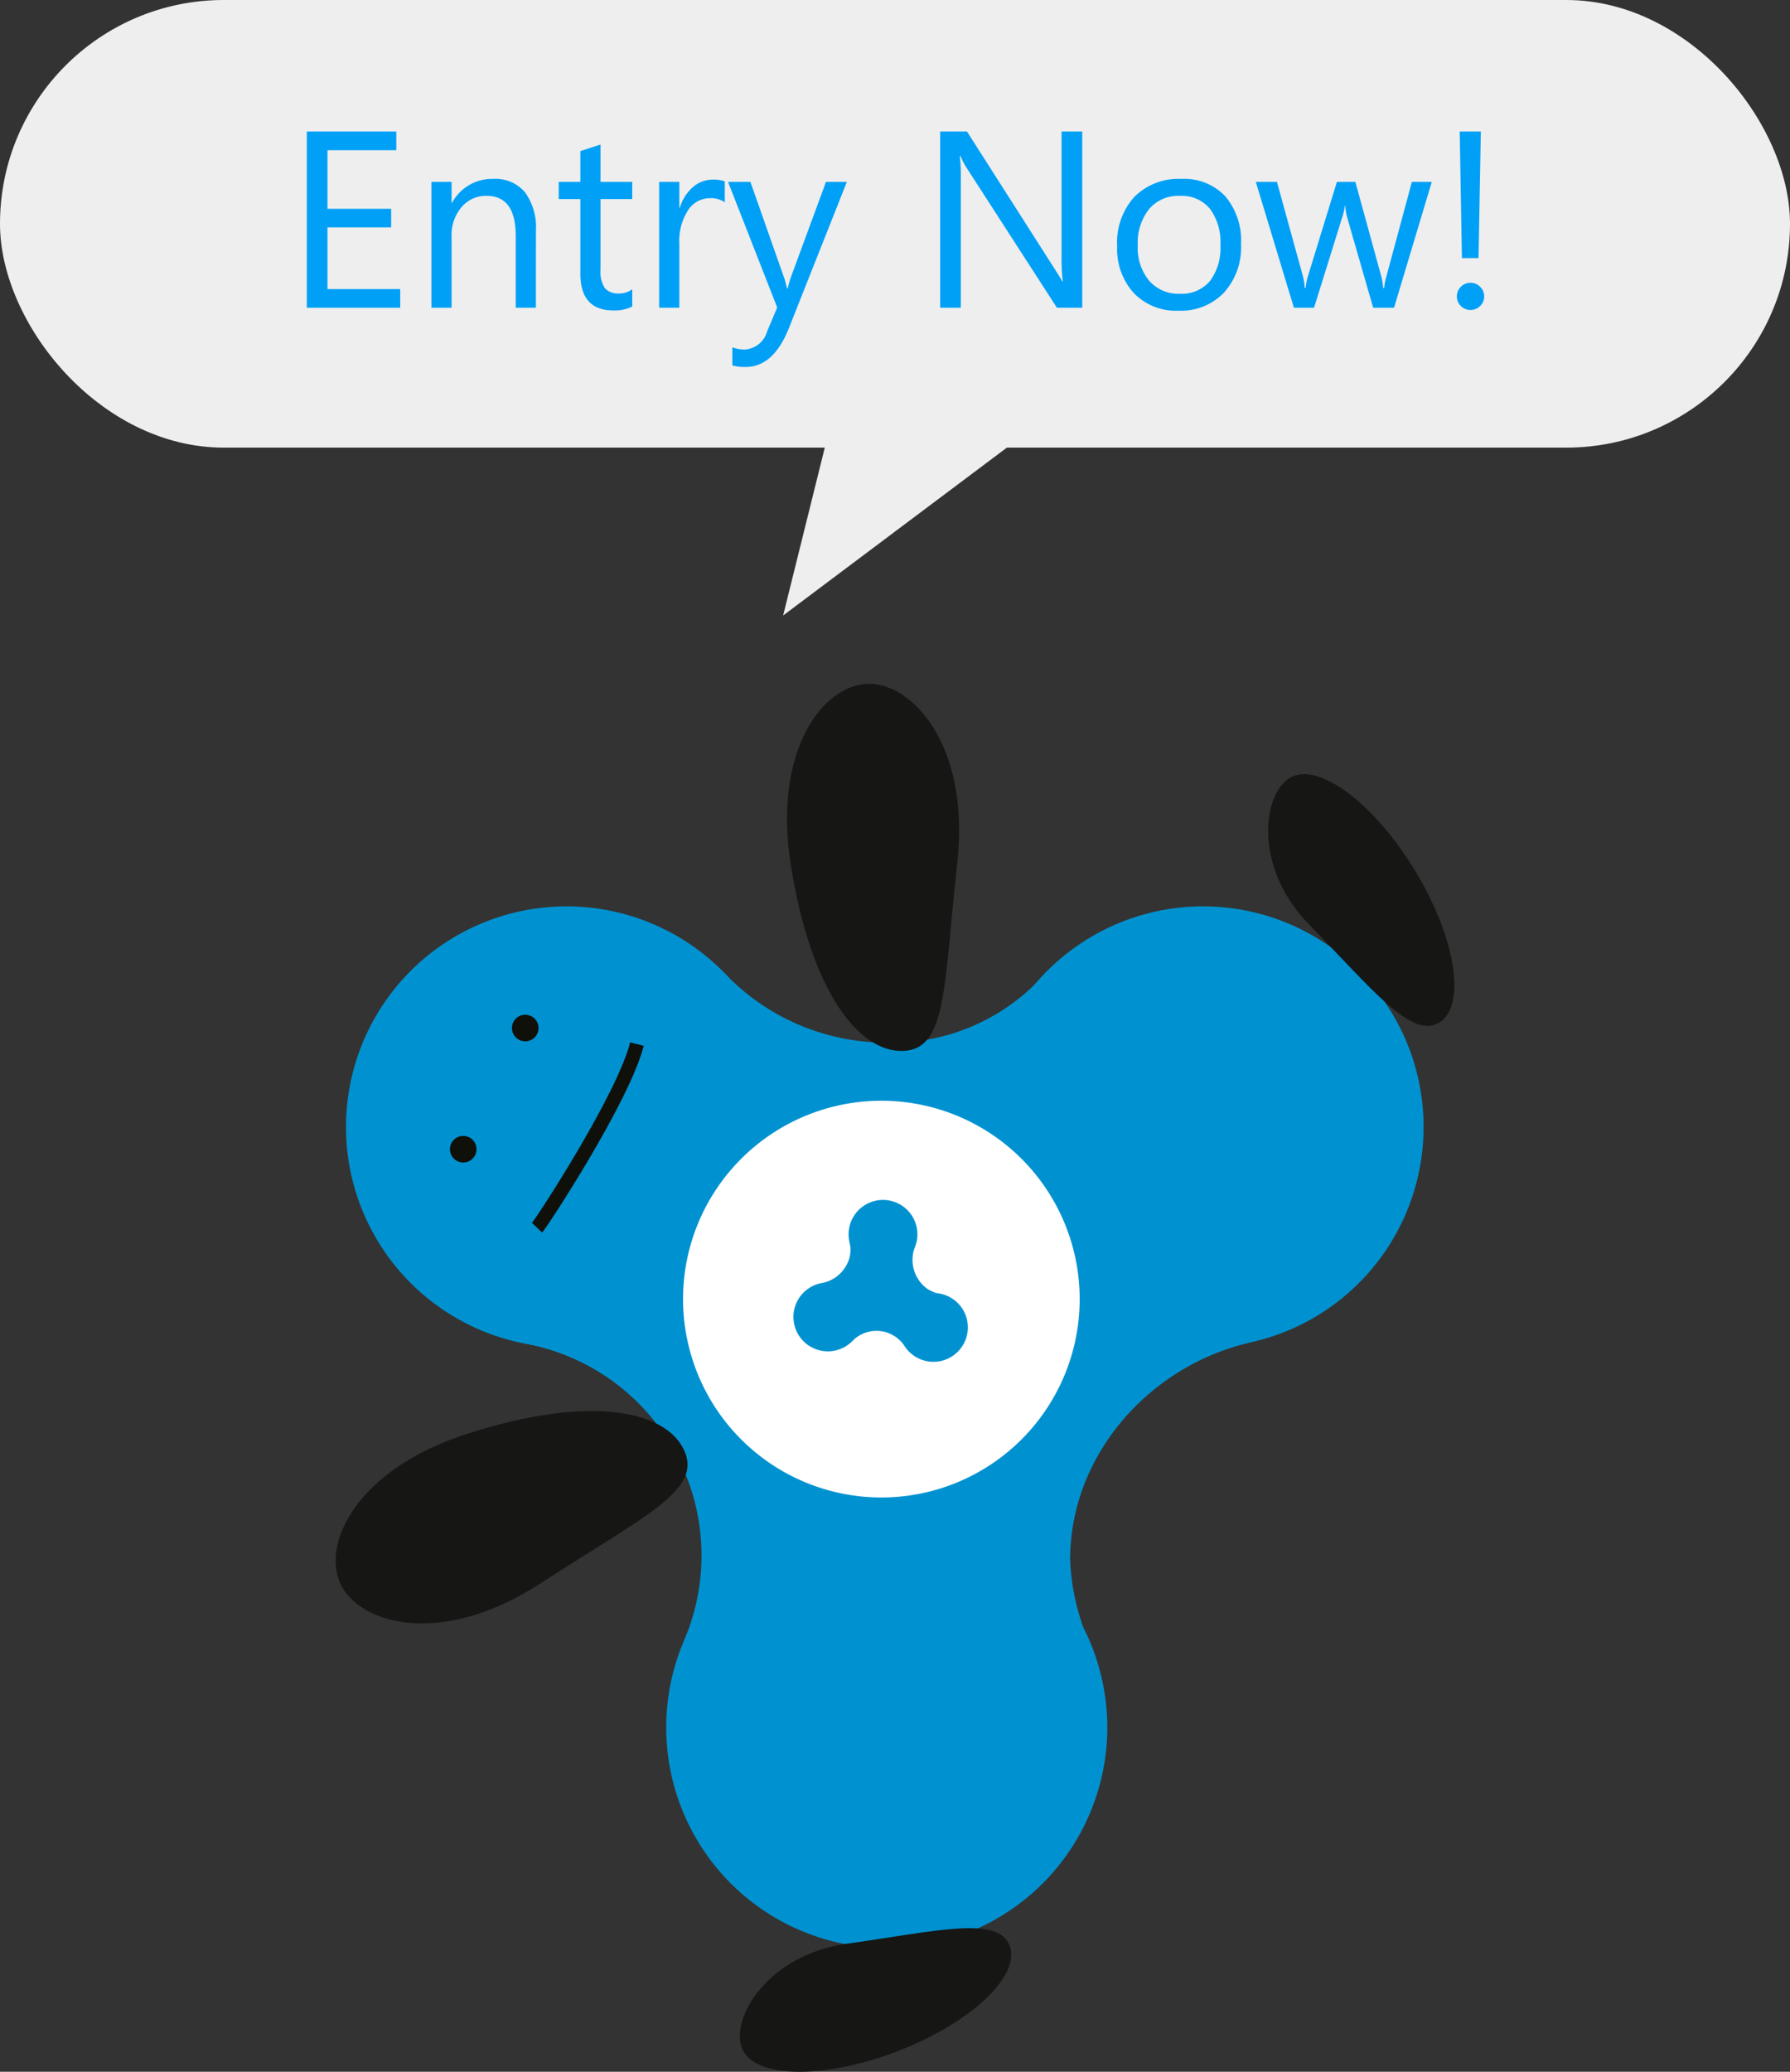<svg xmlns="http://www.w3.org/2000/svg" xmlns:xlink="http://www.w3.org/1999/xlink" width="128" height="148.105" viewBox="0 0 128 148.105">
  <rect x="0" y="0" width="128" height="148.105" fill="#333333" stroke="none"/>
  <defs>
    <clipPath id="clip-path">
      <rect id="長方形_9914" data-name="長方形 9914" width="80" height="99.222" fill="none"/>
    </clipPath>
  </defs>
  <g id="グループ_6345" data-name="グループ 6345" transform="translate(-1304 -645.895)">
    <g id="グループ_6129" data-name="グループ 6129" transform="translate(1328 694.778)">
      <g id="グループ_6128" data-name="グループ 6128" clip-path="url(#clip-path)">
        <path id="パス_30155" data-name="パス 30155" d="M124.353,149.48c0-4.345,4.044-10.836,4.039-10.839a14.57,14.57,0,0,1-11.56,5.216,15.957,15.957,0,0,1-11.716-5.092s4.2,6.581,4.2,10.715a15.948,15.948,0,0,1-15.948,15.948,18.241,18.241,0,0,1-2.555-.083,15.405,15.405,0,0,1,11.54,21.218,16.208,16.208,0,0,1,28.53-.927,16.058,16.058,0,0,1-.936-4.815c0-7.588,5.794-13.917,12.893-15.53a24.689,24.689,0,0,1-2.535.137,15.948,15.948,0,0,1-15.948-15.948" transform="translate(-77.423 -118.205)" fill="#0092d0"/>
        <path id="パス_30156" data-name="パス 30156" d="M85.5,317.95c.31.066.627.109.943.157-.31-.066-.627-.109-.943-.157" transform="translate(-72.893 -271.083)" fill="#004f99"/>
        <path id="パス_30157" data-name="パス 30157" d="M362.692,460.524a15.854,15.854,0,0,0-1.35-3.065,15.858,15.858,0,0,0,1.35,3.065" transform="translate(-308.078 -390.027)" fill="#004f99"/>
        <path id="パス_30158" data-name="パス 30158" d="M36.569,123.708a15.77,15.77,0,1,1-15.77-15.77,15.77,15.77,0,0,1,15.77,15.77" transform="translate(-4.287 -92.027)" fill="#0092d0"/>
        <path id="パス_30159" data-name="パス 30159" d="M191.908,414.923a15.77,15.77,0,1,1-15.77-15.77,15.77,15.77,0,0,1,15.77,15.77" transform="translate(-136.728 -340.316)" fill="#0092d0"/>
        <path id="パス_30160" data-name="パス 30160" d="M345.347,123.708a15.77,15.77,0,1,1-15.77-15.77,15.77,15.77,0,0,1,15.77,15.77" transform="translate(-267.549 -92.027)" fill="#0092d0"/>
        <path id="パス_30161" data-name="パス 30161" d="M196.9,216.387a14.181,14.181,0,1,1-14.182-14.181A14.181,14.181,0,0,1,196.9,216.387" transform="translate(-143.694 -172.4)" fill="#fff"/>
        <path id="パス_30162" data-name="パス 30162" d="M215.373,604.734c.827,2.163-2.787,5.555-8.074,7.578s-10.243,1.908-11.07-.255,1.885-6.662,7.489-7.45c6.394-.9,10.827-2.035,11.654.128" transform="translate(-167.179 -514.535)" fill="#161615"/>
        <path id="パス_30163" data-name="パス 30163" d="M464.589,61.583c1.976-1.208,1.185-6.1-1.767-10.931s-6.946-7.765-8.922-6.558-2.576,6.427,1.381,10.473c4.515,4.616,7.331,8.223,9.307,7.016" transform="translate(-385.676 -37.363)" fill="#161615"/>
        <path id="パス_30164" data-name="パス 30164" d="M24.916,355.49c1.329,2.863-2.706,4.63-10.319,9.56-7.086,4.589-12.927,2.856-14.256-.007s1.129-8.185,9.155-10.748c8.645-2.76,14.092-1.668,15.42,1.195" transform="translate(0 -300.709)" fill="#161615"/>
        <path id="パス_30165" data-name="パス 30165" d="M227.264,26.247c3.155-.1,2.917-4.5,3.893-13.517C232.066,4.337,227.89-.1,224.736,0s-6.8,4.691-5.477,13.012c1.426,8.962,4.852,13.335,8.006,13.233" transform="translate(-186.7 0)" fill="#161615"/>
        <path id="パス_30166" data-name="パス 30166" d="M56.876,221.036a.951.951,0,1,1,.348-1.3.951.951,0,0,1-.348,1.3" transform="translate(-47.276 -186.941)" fill="#10100a"/>
        <path id="パス_30167" data-name="パス 30167" d="M87.428,161.448a.951.951,0,1,1-.951-.951.951.951,0,0,1,.951.951" transform="translate(-72.919 -136.839)" fill="#10100a"/>
        <path id="パス_30168" data-name="パス 30168" d="M104.836,174.733c-.985,3.875-6.8,12.765-7.147,13.127" transform="translate(-83.289 -148.977)" fill="none" stroke="#10100a" stroke-miterlimit="10" stroke-width="1"/>
        <path id="パス_30169" data-name="パス 30169" d="M247.366,323.763c.041-.04.08-.084.119-.127-.041.04-.08.084-.119.127" transform="translate(-210.903 -275.93)" fill="#004f99"/>
        <path id="パス_30170" data-name="パス 30170" d="M238.629,271.578a4.331,4.331,0,0,1-1.056-1.463,2.272,2.272,0,0,1-.325,1.951,2.488,2.488,0,0,1-1.676,1.078,4.35,4.35,0,0,1,1.753.385,2.487,2.487,0,0,1,.686,3.45,2.8,2.8,0,0,1-.232.324,2.4,2.4,0,0,1,3.752.342,2.528,2.528,0,0,1,2.352-3.781,2.5,2.5,0,0,1-.706-.3,2.555,2.555,0,0,1-.9-3.018,3.859,3.859,0,0,1-.2.341,2.487,2.487,0,0,1-3.45.686" transform="translate(-200.848 -230.299)" fill="#0092d0"/>
        <path id="パス_30171" data-name="パス 30171" d="M225.921,290.768a2.46,2.46,0,1,1-3.412.679,2.46,2.46,0,0,1,3.412-.679" transform="translate(-189.357 -247.553)" fill="#0092d0"/>
        <path id="パス_30172" data-name="パス 30172" d="M277.149,295.854a2.46,2.46,0,1,1-3.412.679,2.46,2.46,0,0,1,3.412-.679" transform="translate(-233.033 -251.89)" fill="#0092d0"/>
        <path id="パス_30173" data-name="パス 30173" d="M252.676,250.722a2.46,2.46,0,1,1-3.412.679,2.46,2.46,0,0,1,3.412-.679" transform="translate(-212.168 -213.411)" fill="#0092d0"/>
      </g>
    </g>
    <rect id="長方形_9878" data-name="長方形 9878" width="128" height="32" rx="16" transform="translate(1304 645.895)" fill="#eee"/>
    <path id="パス_30174" data-name="パス 30174" d="M9959.961,2581l-2.979,12,16-12Z" transform="translate(-8596.982 -1903.105)" fill="#eee"/>
    <path id="パス_30359" data-name="パス 30359" d="M-35.38,0h-6.68V-12.6h6.4v1.336h-4.922v4.192h4.553v1.327h-4.553v4.412h5.2Zm9.7,0h-1.441V-5.133Q-27.119-8-29.21-8A2.269,2.269,0,0,0-31-7.185a3.013,3.013,0,0,0-.708,2.052V0h-1.441V-9h1.441v1.494h.035a3.248,3.248,0,0,1,2.953-1.705,2.753,2.753,0,0,1,2.259.954A4.248,4.248,0,0,1-25.677-5.5Zm6.891-.088a2.779,2.779,0,0,1-1.345.281Q-22.5.193-22.5-2.443V-7.77h-1.547V-9H-22.5v-2.2l1.441-.466V-9h2.268v1.23h-2.268V-2.7a2.1,2.1,0,0,0,.308,1.292,1.228,1.228,0,0,0,1.02.387,1.515,1.515,0,0,0,.94-.3Zm6.618-7.453a1.763,1.763,0,0,0-1.09-.29,1.839,1.839,0,0,0-1.542.87,4.023,4.023,0,0,0-.62,2.373V0h-1.441V-9h1.441v1.854h.035a3.143,3.143,0,0,1,.94-1.481,2.144,2.144,0,0,1,1.415-.532,2.353,2.353,0,0,1,.861.123ZM-3.441-9-7.581,1.441q-1.107,2.795-3.111,2.795a3.3,3.3,0,0,1-.94-.114V2.83a2.672,2.672,0,0,0,.853.158,1.767,1.767,0,0,0,1.635-1.3l.721-1.705L-11.94-9h1.6l2.435,6.926q.044.132.185.686h.053q.044-.211.176-.668L-4.935-9ZM13.39,0H11.58L5.093-10.046a4.2,4.2,0,0,1-.4-.791H4.636a12.976,12.976,0,0,1,.07,1.731V0H3.23V-12.6H5.146l6.311,9.888q.4.615.51.844H12a13.335,13.335,0,0,1-.088-1.854V-12.6H13.39Zm6.873.211A4.175,4.175,0,0,1,17.077-1.05a4.672,4.672,0,0,1-1.191-3.344,4.867,4.867,0,0,1,1.239-3.542,4.455,4.455,0,0,1,3.349-1.274,4.037,4.037,0,0,1,3.142,1.239,4.914,4.914,0,0,1,1.129,3.437,4.835,4.835,0,0,1-1.217,3.45A4.265,4.265,0,0,1,20.263.211ZM20.369-8a2.742,2.742,0,0,0-2.2.945,3.88,3.88,0,0,0-.809,2.606,3.67,3.67,0,0,0,.817,2.522A2.778,2.778,0,0,0,20.369-1a2.635,2.635,0,0,0,2.149-.905,3.928,3.928,0,0,0,.751-2.575,4,4,0,0,0-.751-2.6A2.623,2.623,0,0,0,20.369-8ZM38.386-9l-2.7,9H34.194L32.339-6.442a4.2,4.2,0,0,1-.141-.835h-.035a3.941,3.941,0,0,1-.185.817L29.966,0H28.525L25.8-9h1.512l1.863,6.768a4.077,4.077,0,0,1,.123.809h.07a3.782,3.782,0,0,1,.158-.826L31.6-9h1.318l1.863,6.785a4.844,4.844,0,0,1,.132.809h.07a3.74,3.74,0,0,1,.149-.809L36.962-9Zm3.507-3.6-.167,9.053H40.54L40.381-12.6ZM41.155.158a.947.947,0,0,1-.69-.281.926.926,0,0,1-.286-.686.94.94,0,0,1,.286-.69.94.94,0,0,1,.69-.286.944.944,0,0,1,.686.286.933.933,0,0,1,.29.69.919.919,0,0,1-.29.686A.952.952,0,0,1,41.155.158Z" transform="translate(1368 667.895)" fill="#00a0f7"/>
  </g>
</svg>
